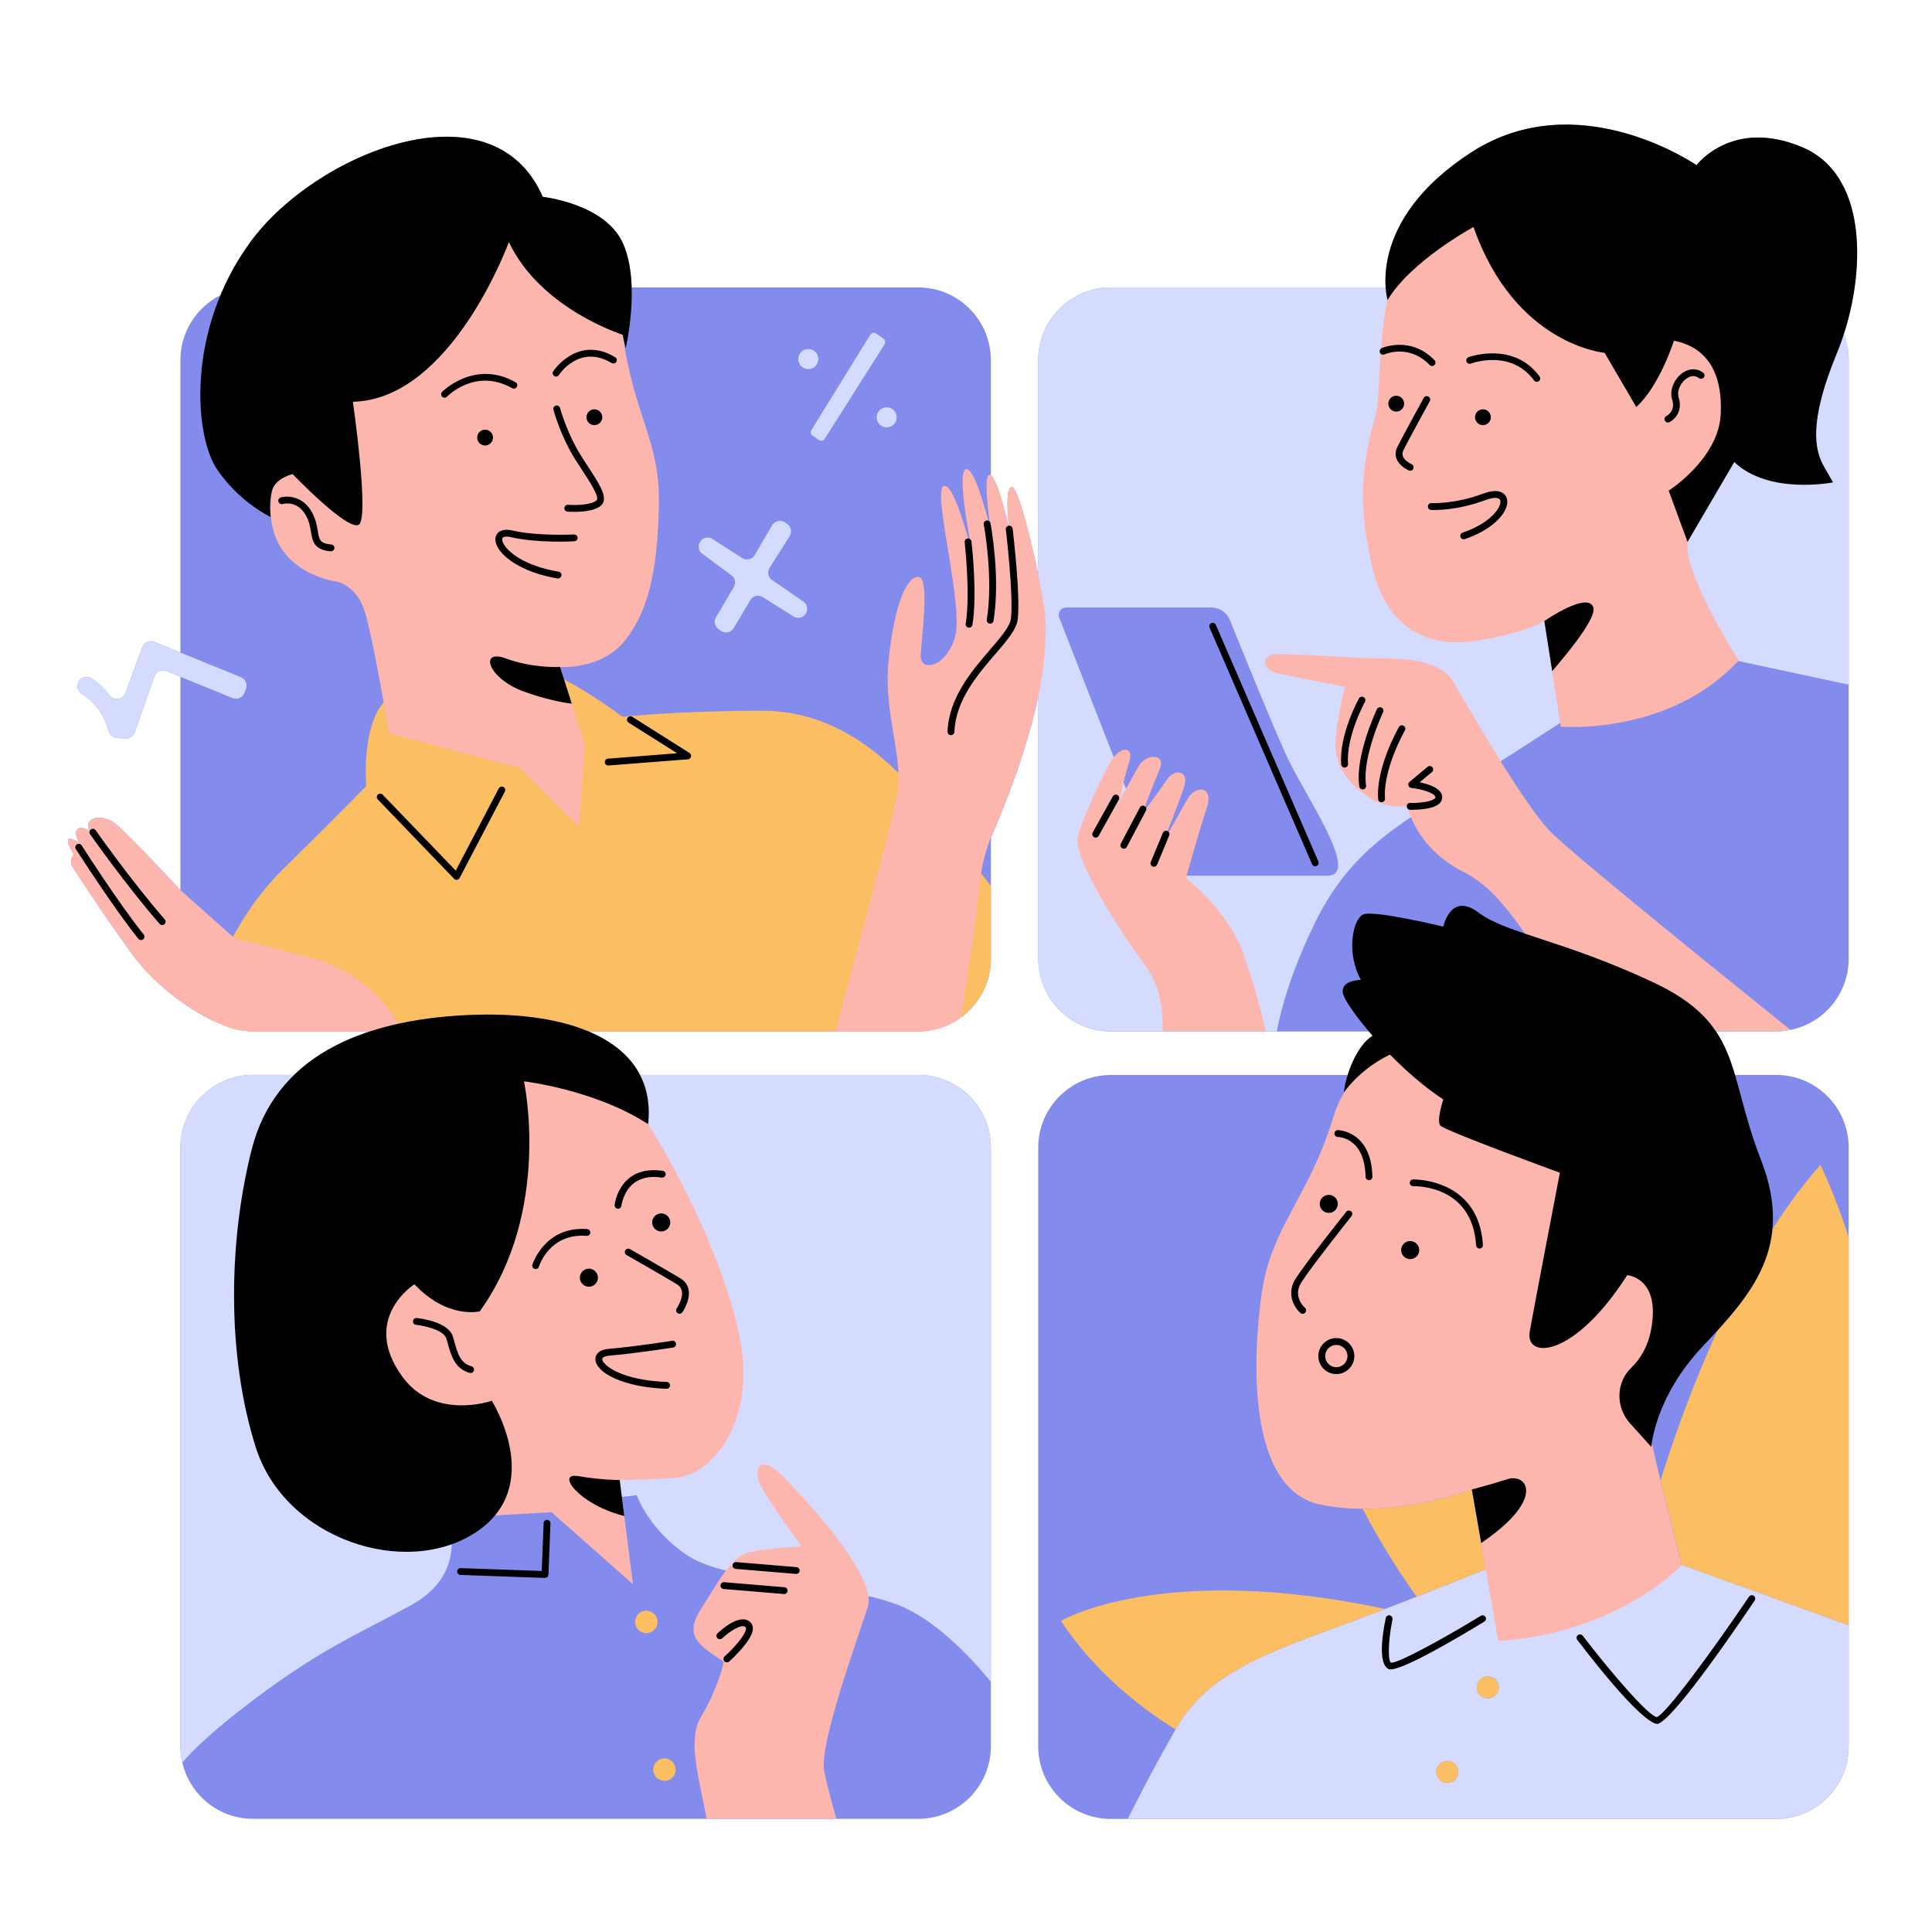 <svg xmlns="http://www.w3.org/2000/svg" xmlns:xlink="http://www.w3.org/1999/xlink" width="1080" viewBox="0 0 810 810" height="1080" preserveAspectRatio="xMidYMid meet"><defs><clipPath id="845c61cdfc"><path d="M 28.176 52 L 779 52 L 779 762.723 L 28.176 762.723 Z M 28.176 52 " clip-rule="nonzero"></path></clipPath><clipPath id="e7cdb3e45a"><path d="M 32 120 L 776 120 L 776 762.723 L 32 762.723 Z M 32 120 " clip-rule="nonzero"></path></clipPath><clipPath id="d208300a14"><path d="M 28.176 69 L 751 69 L 751 762.723 L 28.176 762.723 Z M 28.176 69 " clip-rule="nonzero"></path></clipPath></defs><g clip-path="url(#845c61cdfc)"><path fill="#838ced" d="M 755.523 61.68 C 726.133 49.359 711.281 69.254 711.281 69.254 C 711.281 69.254 661.676 34.832 616.812 63.891 C 582.848 85.891 580.211 110.043 580.938 120.496 L 465.734 120.496 C 448.91 120.496 435.27 134.133 435.27 150.949 L 435.27 240.891 C 431.832 224.254 426.539 203.648 424.086 204.148 C 421.477 204.664 422.523 216.301 422.965 220.406 C 422.902 220.406 422.871 220.434 422.812 220.449 C 421.734 215.828 418.082 201.043 415.414 199.27 L 415.414 150.949 C 415.414 134.133 401.773 120.496 384.953 120.496 L 264.809 120.496 C 264.613 114.285 263.672 107.875 261.352 102.438 C 254.094 85.375 227.539 82.543 227.539 82.543 C 206.383 33.891 132.133 64.211 104.973 101.48 C 99.68 108.738 95.59 116.254 92.453 123.754 C 82.496 128.754 75.629 139.043 75.629 150.949 L 75.629 273.57 L 64.672 269.102 C 62.684 268.297 60.426 269.285 59.684 271.297 L 52.562 290.57 C 51.5 293.418 47.727 293.934 45.922 291.465 C 44.133 289.012 41.633 286.375 38.27 284.391 C 36.512 283.344 34.238 283.812 33.102 285.512 C 31.918 287.285 32.418 289.691 34.223 290.812 C 37.77 293.012 43.09 297.66 45.648 306.66 C 46.105 308.238 47.484 309.359 49.121 309.434 L 52.742 309.602 C 54.41 309.676 55.941 308.648 56.5 307.07 L 64.777 283.586 C 65.504 281.539 67.793 280.512 69.793 281.328 L 75.629 283.723 L 75.629 373.145 C 75.629 373.145 54.727 350.676 48.727 345.617 C 42.754 340.586 34.617 342.754 37.617 348.359 C 37.602 348.375 37.602 348.391 37.602 348.418 C 37.102 348.102 33.754 346.07 32.297 347.828 C 30.723 349.723 33.555 353.512 33.555 353.512 C 33.555 353.512 28.812 350.359 28.492 352.254 C 28.176 354.148 31.023 358.254 31.023 358.254 C 31.023 358.254 28.492 360.465 30.707 363.934 C 32.918 367.402 45.559 386.676 56.305 401.207 C 64.535 412.328 80.008 424.676 93.953 429.859 C 94.18 429.965 94.406 430.055 94.648 430.145 C 95.316 430.418 96 430.676 96.695 430.887 C 96.938 430.965 97.164 431.039 97.406 431.117 C 98.164 431.344 98.953 431.539 99.742 431.723 C 99.758 431.723 99.789 431.738 99.805 431.738 C 99.953 431.766 100.105 431.797 100.258 431.828 C 101.105 431.996 101.969 432.133 102.848 432.223 C 102.863 432.223 102.879 432.223 102.91 432.223 C 103 432.238 103.078 432.238 103.168 432.238 C 104.121 432.328 105.094 432.387 106.078 432.387 L 155.152 432.387 C 142.605 436.48 131.797 442.449 123.309 450.645 L 106.094 450.645 C 89.27 450.645 75.629 464.281 75.629 481.102 L 75.629 732.098 C 75.629 734.461 75.918 736.734 76.434 738.945 C 76.629 739.766 76.84 740.582 77.098 741.387 C 76.84 740.582 76.613 739.781 76.434 738.945 C 76.629 739.781 76.84 740.582 77.098 741.387 C 77.266 741.934 77.477 742.461 77.691 742.992 C 77.781 743.234 77.855 743.477 77.961 743.719 C 78.25 744.434 78.586 745.113 78.918 745.797 C 78.949 745.84 78.965 745.902 78.992 745.945 C 84.023 755.812 94.27 762.566 106.094 762.566 L 384.969 762.566 C 401.789 762.566 415.43 748.934 415.43 732.113 L 415.43 481.117 C 415.43 464.297 401.789 450.66 384.969 450.66 L 268.293 450.66 C 264.141 442.629 256.656 436.57 246.695 432.402 L 384.953 432.402 C 385.906 432.402 386.848 432.344 387.785 432.266 C 388.121 432.238 388.453 432.191 388.785 432.145 C 389.363 432.07 389.938 431.996 390.5 431.887 C 390.91 431.812 391.332 431.723 391.742 431.629 C 392.18 431.523 392.621 431.418 393.062 431.297 C 393.531 431.16 394.016 431.039 394.484 430.887 C 394.711 430.812 394.941 430.723 395.168 430.645 C 397.215 429.918 399.137 428.996 400.957 427.875 C 400.988 427.859 401.016 427.844 401.047 427.828 C 409.688 422.449 415.445 412.902 415.445 401.996 L 415.445 351.254 C 425.934 326.996 432.027 307.48 435.301 291.98 L 435.301 401.996 C 435.301 418.812 448.941 432.449 465.766 432.449 L 573.906 432.449 C 574.418 433.055 574.934 433.66 575.48 434.281 C 570.723 437.266 567.07 444.281 565.055 450.691 L 465.734 450.691 C 448.91 450.691 435.27 464.328 435.27 481.145 L 435.27 732.145 C 435.27 748.961 448.91 762.598 465.734 762.598 L 744.609 762.598 C 761.434 762.598 775.074 748.961 775.074 732.145 L 775.074 481.117 C 775.074 464.297 761.434 450.66 744.609 450.66 L 727.406 450.66 C 725.391 443.918 723.086 437.902 719.406 432.402 L 744.609 432.402 C 761.434 432.402 775.074 418.766 775.074 401.949 L 775.074 150.949 C 775.074 147.117 774.332 143.465 773.043 140.102 C 782.316 111.359 782.289 72.906 755.523 61.68 Z M 77.855 743.461 C 77.887 743.539 77.918 743.629 77.949 743.703 C 77.918 743.629 77.902 743.555 77.855 743.461 Z M 77.855 743.461 " fill-opacity="1" fill-rule="nonzero"></path></g><g clip-path="url(#e7cdb3e45a)"><path fill="#d4dbfe" d="M 76.434 738.961 C 77.191 742.234 78.477 745.312 80.191 748.082 C 78.477 745.297 77.191 742.234 76.434 738.961 Z M 384.969 450.66 L 106.094 450.66 C 89.27 450.66 75.629 464.297 75.629 481.117 L 75.629 732.113 C 75.629 734.477 75.918 736.75 76.434 738.961 C 80.949 733.734 88.285 726.66 100.242 717.34 C 132.797 691.949 147.879 686.387 172.492 672.902 C 197.105 659.418 187.574 636.387 187.574 636.387 L 266.961 626.855 C 266.961 626.855 271.719 641.145 288.391 652.25 C 305.062 663.355 351.91 663.355 376.512 672.887 C 391.801 678.812 406.488 694.234 415.414 705.055 L 415.414 481.117 C 415.414 464.297 401.789 450.66 384.969 450.66 Z M 775.059 150.949 L 775.059 287.027 L 716.312 274.465 L 683.758 283.191 C 683.758 283.191 676.617 288.754 634.531 315.738 C 592.457 342.723 568.629 351.449 551.172 387.16 C 541.562 406.812 537.242 422.375 535.301 432.402 L 465.734 432.402 C 448.91 432.402 435.27 418.766 435.27 401.949 L 435.27 150.949 C 435.27 134.133 448.91 120.496 465.734 120.496 L 744.594 120.496 C 761.418 120.496 775.059 134.133 775.059 150.949 Z M 539.09 316.27 C 533.105 303.055 520.617 272.297 515.629 259.949 C 514.34 256.754 511.234 254.676 507.793 254.676 L 446.988 254.676 C 444.789 254.676 443.273 256.891 444.078 258.934 L 486.332 367.133 C 486.332 367.133 541.941 367.133 556.477 367.133 C 571.008 367.117 546.684 333.012 539.09 316.27 Z M 340.621 182.617 L 343.332 184.496 C 344.121 185.043 345.211 184.828 345.727 184.012 L 370.887 144.316 C 371.371 143.559 371.176 142.559 370.449 142.043 L 367.324 139.816 C 366.523 139.238 365.414 139.465 364.898 140.301 L 340.148 180.359 C 339.664 181.117 339.879 182.117 340.621 182.617 Z M 338.879 154.754 C 341.211 154.754 343.09 152.875 343.09 150.543 C 343.09 148.207 341.211 146.328 338.879 146.328 C 336.543 146.328 334.664 148.207 334.664 150.543 C 334.664 152.875 336.559 154.754 338.879 154.754 Z M 367.523 174.965 C 367.523 177.301 369.402 179.18 371.734 179.18 C 374.07 179.18 375.949 177.301 375.949 174.965 C 375.949 172.633 374.07 170.754 371.734 170.754 C 369.418 170.77 367.523 172.648 367.523 174.965 Z M 294.438 232.176 L 306.656 241.191 C 308.199 242.328 308.641 244.465 307.656 246.133 L 300.184 258.77 C 299.184 260.449 299.652 262.617 301.246 263.754 L 302.246 264.465 C 304.031 265.738 306.535 265.191 307.641 263.312 L 314.551 251.617 C 315.629 249.797 317.992 249.223 319.797 250.344 L 332.648 258.449 C 334.438 259.57 336.785 259.012 337.875 257.207 C 338.891 255.512 338.422 253.312 336.785 252.176 L 323.707 243.164 C 322.039 242.027 321.582 239.77 322.66 238.07 L 331.055 224.77 C 332.117 223.07 331.68 220.844 330.039 219.691 L 329.133 219.055 C 327.328 217.785 324.844 218.328 323.723 220.223 L 316.398 232.691 C 315.324 234.543 312.914 235.102 311.125 233.949 L 298.727 225.965 C 296.941 224.812 294.559 225.375 293.469 227.191 L 293.422 227.254 C 292.453 228.875 292.895 231.027 294.438 232.176 Z M 102.457 290.527 L 103.121 288.785 C 103.848 286.859 102.926 284.691 101.016 283.918 L 64.688 269.117 C 62.699 268.312 60.441 269.297 59.699 271.312 L 52.574 290.586 C 51.516 293.434 47.742 293.949 45.938 291.48 C 44.148 289.027 41.648 286.391 38.285 284.406 C 36.527 283.359 34.254 283.828 33.117 285.527 C 31.934 287.297 32.434 289.707 34.238 290.828 C 37.785 293.027 43.102 297.676 45.664 306.676 C 46.121 308.254 47.5 309.375 49.137 309.449 L 52.758 309.617 C 54.426 309.691 55.957 308.66 56.516 307.086 L 64.793 283.602 C 65.52 281.555 67.809 280.527 69.809 281.344 L 97.484 292.676 C 99.438 293.496 101.699 292.512 102.457 290.527 Z M 663.918 641.129 L 775.059 681.402 L 775.059 732.098 C 775.059 748.918 761.418 762.555 744.594 762.555 L 472.828 762.555 C 477.527 753.145 484.754 739.176 493.227 724.461 C 508.309 698.266 537.68 691.129 578.965 675.25 C 620.254 659.387 663.918 641.129 663.918 641.129 Z M 611.43 742.902 C 611.43 740.34 609.355 738.281 606.809 738.281 C 604.246 738.281 602.188 740.355 602.188 742.902 C 602.188 745.461 604.262 747.523 606.809 747.523 C 609.355 747.539 611.43 745.461 611.43 742.902 Z M 628.406 707.434 C 628.406 704.871 626.328 702.812 623.785 702.812 C 621.223 702.812 619.16 704.887 619.16 707.434 C 619.16 709.992 621.238 712.055 623.785 712.055 C 626.328 712.055 628.406 709.977 628.406 707.434 Z M 628.406 707.434 " fill-opacity="1" fill-rule="nonzero"></path></g><path fill="#fbbe63" d="M 391.953 341.328 C 400.215 351.77 408.914 362.965 415.414 371.391 L 415.414 401.965 C 415.414 418.781 401.777 432.418 384.953 432.418 L 106.094 432.418 C 97.059 432.418 88.965 428.465 83.391 422.223 L 86.965 417.57 C 86.965 417.57 95.816 386.828 118.566 364.512 C 141.316 342.191 153.531 329.555 153.531 329.555 C 153.531 329.555 151 300.07 164.066 291.648 C 177.129 283.223 217.992 278.586 229.359 281.965 C 240.727 285.328 260.957 300.496 260.957 300.496 C 260.957 300.496 285.816 297.965 319.523 297.965 C 353.23 297.965 375.949 321.117 391.953 341.328 Z M 275.691 679.992 C 275.691 677.387 273.586 675.281 270.977 675.281 C 268.371 675.281 266.262 677.387 266.262 679.992 C 266.262 682.582 268.371 684.703 270.977 684.703 C 273.586 684.703 275.691 682.598 275.691 679.992 Z M 278.57 737.203 C 275.965 737.203 273.855 739.312 273.855 741.918 C 273.855 744.523 275.965 746.629 278.57 746.629 C 281.164 746.629 283.285 744.523 283.285 741.918 C 283.27 739.312 281.164 737.203 278.57 737.203 Z M 617.07 624.465 C 617.07 624.465 595.457 632.691 571.281 632.586 C 579.801 648.781 588.152 661.371 593.941 669.434 C 604.02 665.477 613.902 661.539 622.918 657.902 Z M 606.793 738.281 C 604.23 738.281 602.172 740.355 602.172 742.902 C 602.172 745.461 604.246 747.523 606.793 747.523 C 609.355 747.523 611.418 745.445 611.418 742.902 C 611.43 740.355 609.355 738.281 606.793 738.281 Z M 623.77 702.797 C 621.207 702.797 619.145 704.871 619.145 707.418 C 619.145 709.977 621.223 712.039 623.77 712.039 C 626.328 712.039 628.391 709.961 628.391 707.418 C 628.406 704.871 626.328 702.797 623.77 702.797 Z M 444.789 679.57 C 458.609 700.297 476.57 714.992 492.879 725.098 C 493 724.887 493.121 724.676 493.242 724.461 C 508.324 698.266 537.695 691.129 578.98 675.25 C 579.574 675.023 580.164 674.797 580.77 674.57 C 486.848 654.539 444.789 679.57 444.789 679.57 Z M 763.223 488.387 C 728.875 527.16 706.734 586.844 696.199 620.598 C 700.383 637.887 704.824 654.734 705.172 656.082 L 775.074 681.418 L 775.074 518.707 C 768.918 499.797 763.223 488.387 763.223 488.387 Z M 763.223 488.387 " fill-opacity="1" fill-rule="nonzero"></path><g clip-path="url(#d208300a14)"><path fill="#fdb6ad" d="M 574.996 236.375 C 568.645 207.801 571.812 191.934 576.586 174.465 C 581.348 157.012 571.023 93.512 620.254 76.059 C 669.48 58.602 705.992 76.844 727.438 122.086 C 748.867 167.328 704.414 214.148 707.582 231.617 C 710.766 249.07 729.012 276.859 729.012 276.859 C 699.641 308.602 654.383 304.633 654.383 304.633 L 647.457 260.359 C 647.457 260.359 639.5 265.391 619.645 268.57 C 599.82 271.754 581.348 264.949 574.996 236.375 Z M 530.816 432.402 C 528.98 424.887 525.375 411.039 521.008 399.07 C 514.66 381.617 497.199 368.117 497.199 368.117 C 497.199 368.117 502.762 348.27 505.93 338.754 C 509.113 329.223 501.168 329.223 497.988 334.781 C 494.805 340.344 487.664 353.039 487.664 353.039 C 487.664 353.039 494.016 337.16 496.395 330.027 C 498.773 322.891 492.426 322.086 489.258 326.844 C 486.074 331.602 478.938 341.133 478.938 341.133 C 478.938 341.133 482.906 330.027 486.074 322.875 C 489.258 315.738 480.512 315.738 477.344 321.281 C 474.16 326.844 469.402 335.57 469.402 335.57 C 469.402 335.57 470.992 326.844 473.375 319.691 C 475.754 312.555 469.402 312.555 465.43 319.691 C 461.461 326.828 454.32 341.918 451.941 350.648 C 449.562 359.375 469.402 390.328 480.527 405.402 C 486.648 413.723 487.711 424.434 487.422 432.387 L 530.816 432.387 Z M 750.688 431.797 C 733.348 417.875 660.887 359.539 650.414 349.07 C 638.5 337.16 613.887 293.512 609.129 285.57 C 604.367 277.633 591.668 276.039 579.754 276.039 C 567.844 276.039 538.469 273.664 533.711 274.449 C 528.953 275.238 528.953 280.797 536.09 282.391 C 543.227 283.98 563.871 287.949 563.871 287.949 C 563.871 287.949 559.898 303.828 559.898 312.555 C 559.898 321.281 565.461 328.434 573.391 333.98 C 581.332 339.539 590.062 337.949 590.062 337.949 C 590.062 337.949 593.242 355.402 613.871 365.723 C 630.863 374.223 641.973 396.176 660.418 423.16 C 659.977 423.07 659.551 422.949 659.113 422.859 C 621.402 415.039 569.402 433.965 559.082 468.102 C 548.762 502.223 532.875 514.129 528.906 542.707 C 524.934 571.281 523.344 624.449 553.52 630.797 C 583.695 637.145 617.039 624.449 617.039 624.449 L 628.148 687.949 C 628.148 687.949 672.602 687.16 705.156 656.207 C 705.156 656.207 694.047 614.145 690.078 593.508 C 686.105 572.871 728.984 542.723 725.012 503.023 C 721.949 472.48 709.477 446.645 684.711 432.387 L 744.562 432.387 C 746.684 432.402 748.715 432.191 750.688 431.797 Z M 310.625 563.355 C 305.062 531.613 284.422 491.129 271.719 471.297 C 259.02 451.449 214.566 420.508 162.156 445.902 C 109.762 471.297 108.957 535.586 124.84 560.191 C 140.727 584.797 201.062 613.371 201.062 613.371 L 202.652 635.598 L 231.238 634.008 L 265.371 664.176 L 259.809 620.523 C 259.809 620.523 264.566 620.523 282.043 619.734 C 299.516 618.918 316.188 595.098 310.625 563.355 Z M 319.355 623.676 C 323.328 630.812 336.027 648.281 336.027 648.281 C 336.027 648.281 322.539 649.07 314.598 650.66 C 306.656 652.25 301.109 663.355 293.953 674.461 C 286.816 685.57 292.363 689.539 303.488 696.691 C 303.488 696.691 301.109 707.797 293.953 719.703 C 288.027 729.582 293.016 744.934 296.258 762.566 L 350.637 762.566 C 349.062 756.961 346.926 749.066 345.562 742.719 C 343.18 731.613 359.852 686.371 363.824 673.676 C 367.797 660.977 338.422 629.234 328.102 618.918 C 317.781 608.598 315.387 616.539 319.355 623.676 Z M 424.086 204.133 C 420.934 204.77 423.129 221.812 423.129 221.812 C 423.129 221.812 418.066 199.07 414.914 199.07 C 411.762 199.07 415.414 222.375 415.414 222.375 C 412.688 211.633 408.215 196.164 405.094 196.68 C 400.336 197.465 408.277 234.77 408.277 234.77 C 408.277 234.77 400.336 201.434 395.578 203.812 C 390.816 206.191 404.305 254.602 400.336 267.312 C 396.363 280.012 386.043 281.602 386.043 275.254 C 386.043 268.906 390.016 242.707 385.254 241.922 C 380.496 241.133 374.934 253.027 372.555 276.844 C 370.176 300.648 379.691 318.117 375.738 335.57 C 372.387 350.328 355.426 413.254 350.246 432.402 L 384.969 432.402 C 391.695 432.402 397.91 430.191 402.941 426.496 C 405.656 409.297 409.641 383.055 410.656 371.297 C 411.383 362.996 413.414 356.191 415.414 351.223 C 437.727 299.617 440.195 269.527 437.664 253.738 C 435.148 237.934 427.238 203.512 424.086 204.133 Z M 168.688 432.402 C 166.004 426.676 155.395 407.887 129.281 401.238 C 98.316 393.344 98.316 393.344 98.316 393.344 L 75.613 373.176 C 75.613 373.176 54.715 350.707 48.711 345.648 C 42.711 340.586 34.496 342.797 37.648 348.496 C 37.648 348.496 33.859 345.965 32.281 347.859 C 30.707 349.754 33.539 353.539 33.539 353.539 C 33.539 353.539 28.797 350.391 28.477 352.281 C 28.16 354.176 31.008 358.281 31.008 358.281 C 31.008 358.281 28.477 360.496 30.691 363.965 C 32.902 367.434 45.543 386.707 56.289 401.238 C 64.52 412.359 79.992 424.707 93.938 429.887 C 97.652 431.508 101.758 432.418 106.062 432.418 L 168.688 432.418 Z M 141.617 243.934 C 141.617 243.934 149.195 245.512 152.684 255.617 C 156.152 265.723 163.109 307.418 163.109 307.418 L 217.777 321.949 L 242.742 346.586 L 245.273 312.48 L 234.844 279.633 C 234.844 279.633 251.91 280.891 261.703 268.891 C 271.492 256.891 275.602 240.465 276.238 212.344 C 276.871 184.238 266.129 176.027 261.066 140.328 C 256.004 104.633 223.918 83.102 170.066 88.527 C 129.312 92.633 107.504 115.059 101.184 146.965 C 94.863 178.875 114.141 205.406 114.141 205.406 C 108.125 240.148 141.617 243.934 141.617 243.934 Z M 141.617 243.934 " fill-opacity="1" fill-rule="nonzero"></path></g><path fill="#000000" d="M 91.059 196.875 C 81.586 182.98 77.781 138.754 104.957 101.48 C 132.133 64.211 206.383 33.891 227.555 82.527 C 227.555 82.527 254.094 85.375 261.367 102.422 C 268.645 119.465 262.324 146.012 262.324 146.012 L 261.066 140.328 C 261.066 140.328 226.629 129.586 213.352 101.48 C 213.352 101.48 189.348 167.496 147.953 168.449 C 147.953 168.449 154.91 216.785 150.484 219.934 C 146.059 223.086 122.672 198.77 122.672 198.77 C 122.672 198.77 115.719 200.344 114.141 205.406 C 112.562 210.465 113.504 216.77 113.504 216.77 C 113.504 216.77 100.547 210.77 91.059 196.875 Z M 200.062 183.449 C 200.062 185.285 201.547 186.77 203.379 186.77 C 205.215 186.77 206.699 185.285 206.699 183.449 C 206.699 181.617 205.215 180.133 203.379 180.133 C 201.547 180.133 200.062 181.617 200.062 183.449 Z M 249.199 178.238 C 251.031 178.238 252.516 176.754 252.516 174.922 C 252.516 173.086 251.031 171.602 249.199 171.602 C 247.363 171.602 245.879 173.086 245.879 174.922 C 245.879 176.754 247.363 178.238 249.199 178.238 Z M 588.695 169.238 C 588.695 167.406 587.211 165.922 585.379 165.922 C 583.543 165.922 582.059 167.406 582.059 169.238 C 582.059 171.07 583.543 172.559 585.379 172.559 C 587.211 172.559 588.695 171.07 588.695 169.238 Z M 618.402 174.922 C 618.402 176.754 619.887 178.238 621.723 178.238 C 623.555 178.238 625.043 176.754 625.043 174.922 C 625.043 173.086 623.555 171.602 621.723 171.602 C 619.887 171.602 618.402 173.086 618.402 174.922 Z M 755.523 61.68 C 726.133 49.359 711.281 69.254 711.281 69.254 C 711.281 69.254 661.676 34.832 616.812 63.891 C 571.949 92.953 581.742 125.801 581.742 125.801 C 591.531 109.375 617.766 95.164 617.766 95.164 C 635.152 144.754 672.738 147.906 672.738 147.906 L 686.016 170.648 C 695.805 161.801 701.809 142.844 701.809 142.844 C 714.766 145.375 722.344 155.164 721.406 173.801 C 720.449 192.434 699.609 205.707 699.609 205.707 L 707.508 227.191 L 727.105 193.707 C 741.637 207.602 768.496 202.238 768.496 202.238 C 768.496 202.238 768.496 202.238 764.707 195.602 C 760.918 188.965 758.066 177.285 770.07 148.223 C 782.059 119.18 784.91 73.996 755.523 61.68 Z M 643.152 159.496 C 643.426 159.875 643.867 160.086 644.305 160.086 C 644.594 160.086 644.895 159.996 645.152 159.812 C 645.789 159.344 645.926 158.449 645.457 157.816 C 634.516 142.891 615.855 149.664 615.676 149.738 C 614.934 150.012 614.555 150.844 614.84 151.586 C 615.113 152.328 615.949 152.707 616.691 152.438 C 617.371 152.164 633.5 146.359 643.152 159.496 Z M 580.453 148.586 C 580.875 148.406 590.742 144.102 599.367 153.012 C 599.656 153.301 600.02 153.449 600.398 153.449 C 600.762 153.449 601.109 153.316 601.398 153.043 C 601.973 152.496 601.988 151.586 601.43 151.012 C 591.363 140.617 579.375 145.906 579.27 145.965 C 578.559 146.301 578.238 147.148 578.559 147.859 C 578.875 148.602 579.723 148.906 580.453 148.586 Z M 591.227 197.359 C 591.789 197.359 592.32 197.043 592.547 196.496 C 592.863 195.77 592.531 194.922 591.805 194.617 C 591 194.27 588.789 192.98 588.168 191.27 C 587.879 190.449 587.953 189.617 588.41 188.691 C 590.895 183.723 599.352 168.375 599.441 168.207 C 599.82 167.512 599.578 166.648 598.883 166.254 C 598.184 165.859 597.305 166.117 596.926 166.812 C 596.578 167.449 588.348 182.375 585.848 187.391 C 585.027 189.043 584.895 190.68 585.469 192.254 C 586.668 195.496 590.5 197.18 590.668 197.254 C 590.848 197.328 591.031 197.359 591.227 197.359 Z M 600.172 210.922 C 599.336 210.875 598.699 211.465 598.656 212.27 C 598.609 213.055 599.199 213.738 599.988 213.785 C 600.398 213.812 610.234 214.375 623.012 209.586 C 626.102 208.434 627.922 208.633 628.617 209.223 C 629.133 209.664 629.117 210.434 629.012 211.012 C 628.453 213.996 623.77 219.738 613.203 223.312 C 612.445 223.57 612.055 224.391 612.309 225.133 C 612.508 225.723 613.066 226.102 613.676 226.102 C 613.824 226.102 613.977 226.07 614.129 226.027 C 625.18 222.285 630.984 216.055 631.832 211.527 C 632.18 209.648 631.695 208.055 630.469 207.012 C 629.238 205.98 626.77 205.117 622.012 206.891 C 609.84 211.465 600.262 210.922 600.172 210.922 Z M 668.008 254.676 C 665.797 247.723 647.473 260.359 647.473 260.359 L 650.762 281.391 C 659.309 271.465 669.297 258.723 668.008 254.676 Z M 698.641 174.438 C 697.941 174.785 697.656 175.648 698.004 176.359 C 698.262 176.859 698.762 177.148 699.293 177.148 C 699.504 177.148 699.73 177.102 699.93 176.996 C 702.051 175.938 705.598 172.422 703.809 166.754 C 702.867 163.801 704.734 160.344 707.066 158.707 C 708.145 157.949 710.234 156.938 712.312 158.527 C 712.949 159.012 713.844 158.891 714.328 158.254 C 714.812 157.617 714.691 156.723 714.055 156.238 C 711.508 154.301 708.281 154.328 705.414 156.344 C 702.277 158.543 699.703 163.238 701.082 167.602 C 702.535 172.238 699.051 174.207 698.641 174.438 Z M 563.734 321.812 C 563.766 321.812 563.809 321.812 563.855 321.812 C 564.645 321.754 565.234 321.055 565.176 320.27 C 564.266 308.844 572.191 294.375 572.27 294.223 C 572.648 293.527 572.402 292.66 571.707 292.27 C 571.008 291.875 570.129 292.133 569.75 292.828 C 569.402 293.449 561.34 308.191 562.309 320.48 C 562.371 321.238 562.992 321.812 563.734 321.812 Z M 569.902 329.754 C 570.008 330.465 570.617 330.965 571.312 330.965 C 571.387 330.965 571.465 330.965 571.539 330.949 C 572.328 330.828 572.859 330.102 572.738 329.312 C 570.934 317.57 579.801 298.754 579.875 298.555 C 580.211 297.844 579.906 296.98 579.195 296.648 C 578.48 296.312 577.617 296.602 577.285 297.328 C 576.906 298.133 567.965 317.148 569.902 329.754 Z M 588.469 304.285 C 587.789 303.891 586.91 304.117 586.516 304.812 C 586.121 305.496 576.828 321.77 577.801 335.012 C 577.859 335.77 578.48 336.344 579.223 336.344 C 579.254 336.344 579.301 336.344 579.332 336.344 C 580.117 336.281 580.711 335.602 580.664 334.812 C 579.754 322.465 588.91 306.418 589 306.254 C 589.395 305.555 589.152 304.676 588.469 304.285 Z M 591.184 339.496 C 591.32 339.496 591.578 339.512 591.957 339.512 C 594.336 339.512 601.035 339.281 603.535 336.828 C 604.277 336.117 604.656 335.223 604.656 334.27 C 604.656 330.527 599.047 328.754 595.199 327.98 L 600.352 323.691 C 600.957 323.191 601.051 322.281 600.535 321.676 C 600.02 321.07 599.125 320.98 598.52 321.496 L 590.941 327.812 C 590.5 328.176 590.32 328.781 590.484 329.328 C 590.652 329.875 591.121 330.281 591.699 330.344 C 596.473 330.875 601.793 332.617 601.793 334.281 C 601.793 334.359 601.793 334.539 601.535 334.781 C 600.078 336.207 594.668 336.723 591.258 336.633 C 590.457 336.555 589.805 337.238 589.789 338.027 C 589.773 338.812 590.395 339.48 591.184 339.496 Z M 551.414 363.191 C 551.609 363.191 551.793 363.16 551.988 363.07 C 552.715 362.754 553.051 361.918 552.73 361.191 L 509.762 262.012 C 509.445 261.285 508.598 260.949 507.867 261.27 C 507.141 261.586 506.809 262.418 507.125 263.148 L 550.094 362.328 C 550.336 362.859 550.867 363.191 551.414 363.191 Z M 246.484 195.555 C 244.758 192.906 242.953 190.18 241.605 187.691 C 237.117 179.465 234.816 171.117 234.785 171.043 C 234.57 170.285 233.785 169.828 233.027 170.043 C 232.27 170.254 231.812 171.043 232.027 171.801 C 232.117 172.148 234.434 180.543 239.09 189.07 C 240.496 191.664 242.332 194.449 244.09 197.133 C 247.031 201.617 251.473 208.391 250.137 209.738 C 248.227 211.648 241.77 211.906 238.148 211.633 C 237.359 211.555 236.664 212.164 236.602 212.949 C 236.543 213.738 237.133 214.434 237.922 214.496 C 238.254 214.527 239.348 214.602 240.816 214.602 C 244.258 214.602 249.742 214.191 252.168 211.77 C 255.141 208.77 251.32 202.934 246.484 195.555 Z M 214.277 225.223 C 225.297 227.77 240.164 226.98 240.801 226.934 C 241.59 226.891 242.195 226.207 242.148 225.422 C 242.105 224.633 241.438 224.027 240.633 224.07 C 240.484 224.07 225.539 224.875 214.914 222.422 C 211.309 221.586 209.504 222.57 208.641 223.543 C 207.625 224.676 207.41 226.285 208.047 228.086 C 209.867 233.27 218.688 239.996 233.723 242.512 C 233.801 242.527 233.891 242.527 233.965 242.527 C 234.648 242.527 235.27 242.027 235.375 241.328 C 235.512 240.543 234.98 239.812 234.191 239.676 C 219.355 237.207 212.051 230.828 210.746 227.133 C 210.625 226.77 210.367 225.891 210.762 225.449 C 211.156 225.043 212.277 224.754 214.277 225.223 Z M 258.383 151.707 C 258.793 151.027 258.562 150.148 257.898 149.738 C 242.148 140.285 232.039 155.512 231.934 155.664 C 231.512 156.328 231.691 157.207 232.359 157.648 C 232.602 157.801 232.875 157.875 233.133 157.875 C 233.602 157.875 234.055 157.648 234.328 157.223 C 234.68 156.691 243.043 144.191 256.398 152.191 C 257.094 152.602 257.973 152.391 258.383 151.707 Z M 216.703 162.207 C 217.098 161.512 216.855 160.648 216.156 160.254 C 198.969 150.559 185.48 164.164 185.344 164.301 C 184.801 164.875 184.812 165.77 185.375 166.328 C 185.648 166.602 186.012 166.738 186.375 166.738 C 186.754 166.738 187.117 166.586 187.406 166.301 C 187.891 165.801 199.5 154.164 214.734 162.754 C 215.43 163.133 216.309 162.891 216.703 162.207 Z M 239.711 295.012 L 234.828 279.633 C 234.828 279.633 223.461 280.27 212.082 276.055 C 200.715 271.844 204.504 284.48 219.66 289.949 C 228.48 293.133 235.422 294.449 239.711 295.012 Z M 422.965 220.406 C 422.176 220.496 421.613 221.207 421.707 221.996 C 421.734 222.27 425.039 250.043 423.812 259.434 C 423.387 262.723 419.555 267.164 415.129 272.312 C 407.414 281.285 397.805 292.465 397.258 306.738 C 397.23 307.527 397.852 308.191 398.637 308.223 C 398.652 308.223 398.668 308.223 398.699 308.223 C 399.473 308.223 400.109 307.617 400.137 306.844 C 400.641 293.57 409.883 282.828 417.312 274.191 C 422.234 268.465 426.133 263.949 426.66 259.812 C 427.934 250.055 424.691 222.812 424.555 221.664 C 424.465 220.859 423.738 220.301 422.965 220.406 Z M 413.719 259.812 C 413.598 260.602 414.129 261.328 414.902 261.465 C 414.977 261.48 415.051 261.48 415.129 261.48 C 415.824 261.48 416.43 260.98 416.539 260.285 C 419.492 242.133 415.445 220.285 415.266 219.359 C 415.113 218.586 414.371 218.07 413.582 218.223 C 412.809 218.375 412.293 219.117 412.445 219.906 C 412.508 220.102 416.582 242.176 413.719 259.812 Z M 404.867 261.496 C 404.73 262.285 405.262 263.012 406.051 263.148 C 406.125 263.164 406.215 263.164 406.293 263.164 C 406.973 263.164 407.594 262.664 407.703 261.965 C 409.824 249.27 407.398 227.934 407.293 227.027 C 407.203 226.238 406.488 225.664 405.699 225.77 C 404.914 225.859 404.352 226.57 404.441 227.359 C 404.457 227.57 406.914 249.207 404.867 261.496 Z M 40.102 348.086 C 39.648 347.434 38.754 347.281 38.102 347.738 C 37.449 348.191 37.297 349.086 37.754 349.738 C 37.906 349.949 52.711 371.039 66.914 387.344 C 67.203 387.676 67.598 387.828 67.988 387.828 C 68.324 387.828 68.656 387.707 68.93 387.48 C 69.52 386.965 69.598 386.055 69.066 385.449 C 54.973 369.27 40.254 348.297 40.102 348.086 Z M 34.238 354.449 C 33.812 353.781 32.918 353.586 32.25 354.012 C 31.586 354.434 31.387 355.328 31.812 355.996 C 31.965 356.238 47.559 380.645 58.016 393.602 C 58.305 393.949 58.715 394.133 59.141 394.133 C 59.457 394.133 59.773 394.023 60.031 393.812 C 60.656 393.312 60.746 392.418 60.246 391.797 C 49.91 378.965 34.387 354.691 34.238 354.449 Z M 489.41 348.418 C 488.68 348.117 487.832 348.465 487.527 349.191 L 482.469 361.402 C 482.164 362.133 482.512 362.98 483.238 363.281 C 483.422 363.359 483.605 363.391 483.785 363.391 C 484.348 363.391 484.879 363.055 485.121 362.512 L 490.18 350.297 C 490.484 349.57 490.137 348.723 489.41 348.418 Z M 479.828 337.949 C 479.133 337.586 478.254 337.844 477.891 338.555 L 469.887 353.723 C 469.523 354.418 469.781 355.281 470.492 355.66 C 470.707 355.77 470.934 355.828 471.16 355.828 C 471.676 355.828 472.176 355.555 472.434 355.07 L 480.438 339.902 C 480.801 339.191 480.543 338.328 479.828 337.949 Z M 468.492 333.328 C 467.797 332.949 466.934 333.191 466.539 333.891 L 458.109 349.055 C 457.73 349.754 457.977 350.617 458.672 351.012 C 458.898 351.133 459.125 351.191 459.367 351.191 C 459.871 351.191 460.371 350.918 460.629 350.449 L 469.055 335.281 C 469.434 334.586 469.176 333.723 468.492 333.328 Z M 133.223 222.586 C 132.859 220.391 132.402 217.664 130.75 214.707 C 126.977 207.922 120.582 207.723 117.719 208.555 C 116.961 208.785 116.52 209.57 116.746 210.344 C 116.977 211.102 117.777 211.543 118.535 211.312 C 118.793 211.238 124.645 209.602 128.25 216.102 C 129.66 218.633 130.055 220.98 130.387 223.055 C 131.023 226.891 131.633 230.512 138.633 231.148 C 138.68 231.148 138.723 231.148 138.77 231.148 C 139.496 231.148 140.133 230.586 140.195 229.844 C 140.27 229.055 139.68 228.359 138.891 228.285 C 134.102 227.859 133.844 226.312 133.223 222.586 Z M 158.426 333.133 C 157.852 333.676 157.836 334.586 158.383 335.16 L 190.391 368.434 C 190.664 368.723 191.043 368.875 191.422 368.875 C 191.484 368.875 191.559 368.875 191.621 368.859 C 192.074 368.797 192.469 368.512 192.695 368.102 L 211.656 331.891 C 212.02 331.191 211.746 330.312 211.051 329.949 C 210.352 329.586 209.488 329.859 209.109 330.555 L 191.074 365.012 L 160.441 333.176 C 159.898 332.602 158.988 332.586 158.426 333.133 Z M 289.09 315.691 L 265.082 300.527 C 264.414 300.102 263.52 300.297 263.098 300.98 C 262.672 301.648 262.867 302.539 263.551 302.965 L 283.906 315.812 L 254.883 318.07 C 254.094 318.133 253.504 318.828 253.562 319.617 C 253.625 320.375 254.246 320.934 254.988 320.934 C 255.02 320.934 255.062 320.934 255.094 320.934 L 288.422 318.344 C 289.043 318.297 289.559 317.859 289.711 317.254 C 289.863 316.648 289.621 316.012 289.09 315.691 Z M 692.758 411.66 C 654.84 393.98 631.68 391.449 619.875 382.602 C 608.082 373.754 605.125 388.496 605.125 388.496 C 605.125 388.496 575.633 381.328 571.418 383.434 C 567.207 385.539 564.25 399.434 570.57 410.812 C 570.57 410.812 562.145 410.812 562.992 416.281 C 563.387 418.859 568.281 426.023 575.449 434.238 C 568.707 438.465 564.176 450.766 563.418 457.98 C 570.902 447.875 580.695 443.102 582.785 442.16 C 589.574 449.07 597.41 455.949 605.109 460.934 C 605.109 460.934 602.156 469.781 603.852 471.887 C 605.535 473.996 653.988 491.676 653.988 491.676 C 653.988 491.676 643.457 546.418 641.352 558.223 C 639.242 570.008 659.887 569.586 682.211 534.629 C 682.211 534.629 696.109 535.48 692.32 556.949 C 690.973 564.613 687.621 569.871 683.895 573.465 C 677.406 579.676 677.375 590.07 683.395 596.734 L 692.336 606.645 C 692.336 606.645 693.594 586.008 713.828 564.523 C 734.047 543.039 752.582 522.828 738.258 486.191 C 723.938 449.555 730.664 429.344 692.758 411.66 Z M 587.438 524.102 C 587.438 526.191 589.137 527.887 591.227 527.887 C 593.32 527.887 595.016 526.191 595.016 524.102 C 595.016 522.008 593.32 520.312 591.227 520.312 C 589.137 520.312 587.438 522.008 587.438 524.102 Z M 246.895 539.465 C 248.984 539.465 250.684 537.766 250.684 535.676 C 250.684 533.586 248.984 531.887 246.895 531.887 C 244.801 531.887 243.105 533.586 243.105 535.676 C 243.105 537.766 244.801 539.465 246.895 539.465 Z M 557.098 508.523 C 559.188 508.523 560.887 506.828 560.887 504.738 C 560.887 502.645 559.188 500.949 557.098 500.949 C 555.004 500.949 553.309 502.645 553.309 504.738 C 553.309 506.828 555.004 508.523 557.098 508.523 Z M 273.434 512.508 C 273.434 514.602 275.129 516.297 277.223 516.297 C 279.312 516.297 281.012 514.602 281.012 512.508 C 281.012 510.418 279.312 508.723 277.223 508.723 C 275.129 508.723 273.434 510.418 273.434 512.508 Z M 592.484 497.328 C 592.5 497.328 592.516 497.328 592.531 497.328 C 593.531 497.297 617.281 496.812 618.859 522.102 C 618.902 522.859 619.539 523.449 620.281 523.449 C 620.312 523.449 620.344 523.449 620.375 523.449 C 621.16 523.402 621.77 522.723 621.723 521.934 C 619.965 493.918 592.73 494.48 592.441 494.48 C 591.652 494.508 591.031 495.16 591.047 495.965 C 591.078 496.707 591.715 497.328 592.484 497.328 Z M 560.902 473.812 C 560.113 473.812 559.461 474.449 559.461 475.25 C 559.461 476.039 560.098 476.691 560.902 476.691 C 561.355 476.691 572.148 476.887 572.527 493.402 C 572.539 494.191 573.176 494.797 573.965 494.797 C 573.98 494.797 573.98 494.797 573.996 494.797 C 574.785 494.781 575.422 494.117 575.391 493.328 C 574.934 474.039 561.035 473.812 560.902 473.812 Z M 545.668 537.523 C 550.215 530.508 566.492 510.055 566.645 509.844 C 567.145 509.223 567.039 508.328 566.418 507.828 C 565.797 507.344 564.902 507.434 564.402 508.055 C 563.734 508.902 547.883 528.828 543.258 535.965 C 539.059 542.449 542.699 548.281 545.215 550.465 C 545.488 550.707 545.82 550.812 546.152 550.812 C 546.562 550.812 546.957 550.645 547.246 550.312 C 547.762 549.707 547.699 548.812 547.109 548.281 C 546.867 548.102 541.758 543.555 545.668 537.523 Z M 567.812 568.539 C 567.812 572.691 564.434 576.086 560.266 576.086 C 556.109 576.086 552.715 572.707 552.715 568.539 C 552.715 564.371 556.098 560.992 560.266 560.992 C 564.418 560.992 567.812 564.371 567.812 568.539 Z M 564.934 568.539 C 564.934 565.965 562.84 563.871 560.266 563.871 C 557.688 563.871 555.598 565.965 555.598 568.539 C 555.598 571.113 557.688 573.207 560.266 573.207 C 562.84 573.207 564.934 571.113 564.934 568.539 Z M 632.09 620.129 C 624.086 622.66 617.07 624.477 617.07 624.477 L 620.996 646.902 C 621.328 646.676 621.633 646.477 621.98 646.25 C 648.094 628.129 640.094 617.598 632.09 620.129 Z M 733.273 669.434 C 716.949 693.57 698.02 719.039 694.652 719.871 C 691.547 719.84 676.102 702.145 663.57 685.781 C 663.082 685.16 662.191 685.039 661.555 685.508 C 660.918 685.992 660.809 686.887 661.281 687.523 C 686.09 719.918 693.094 722.734 694.762 722.734 C 694.789 722.734 694.836 722.734 694.867 722.734 C 696.715 722.598 704.398 717.266 735.652 671.039 C 736.09 670.387 735.926 669.492 735.273 669.055 C 734.605 668.613 733.711 668.781 733.273 669.434 Z M 620.812 677.449 C 604.762 687.234 586.621 697.098 583.391 697.098 C 583.332 697.098 583.27 697.098 583.227 697.082 C 581.891 696.676 581.848 688.508 583.801 678.949 C 583.953 678.176 583.453 677.418 582.68 677.25 C 581.906 677.082 581.148 677.582 580.984 678.371 C 577.316 696.25 580.754 699.324 582.391 699.824 C 582.574 699.887 582.801 699.902 583.043 699.902 C 588.816 699.902 612.203 686.039 622.312 679.871 C 622.996 679.461 623.207 678.57 622.797 677.902 C 622.375 677.25 621.496 677.023 620.812 677.449 Z M 206.184 587.281 C 206.184 587.281 182.176 595.707 168.688 577.176 C 150.969 552.828 173.75 538.434 173.75 538.434 C 187.648 553.176 201.137 549.797 201.137 549.797 C 231.465 507.676 219.672 453.359 219.672 453.359 C 219.672 453.359 249.168 456.723 271.734 471.297 C 275.355 437.859 241.574 423.449 196.074 425.555 C 150.578 427.66 115.188 443.66 105.5 481.996 C 95.816 520.312 94.969 567.902 107.184 606.66 C 119.398 645.402 169.961 661.828 199.441 642.461 C 228.918 623.07 206.184 587.281 206.184 587.281 Z M 285.207 535.918 C 278.949 532.16 264.262 523.766 264.113 523.691 C 263.43 523.297 262.551 523.539 262.156 524.223 C 261.762 524.902 262.004 525.781 262.688 526.176 C 262.84 526.266 277.496 534.629 283.723 538.371 C 284.891 539.07 285.586 539.992 285.844 541.16 C 286.543 544.418 283.738 548.492 283.707 548.539 C 283.254 549.191 283.422 550.086 284.07 550.539 C 284.328 550.723 284.602 550.797 284.891 550.797 C 285.344 550.797 285.785 550.586 286.074 550.191 C 286.223 549.98 289.621 545.055 288.664 540.586 C 288.227 538.602 287.074 537.039 285.207 535.918 Z M 281.785 562.129 C 281.633 562.16 265.703 564.66 255.352 565.492 C 249.941 565.934 249.59 568.977 249.621 569.902 C 249.758 575.387 261.188 581.66 279.434 582.25 C 279.449 582.25 279.465 582.25 279.48 582.25 C 280.254 582.25 280.891 581.645 280.918 580.855 C 280.949 580.07 280.328 579.402 279.523 579.371 C 260.672 578.766 252.547 572.297 252.488 569.828 C 252.473 568.918 254.137 568.465 255.578 568.344 C 266.035 567.508 282.07 564.977 282.223 564.965 C 283.012 564.844 283.543 564.102 283.422 563.328 C 283.301 562.539 282.57 562.008 281.785 562.129 Z M 247.484 516.828 C 247.547 516.039 246.953 515.344 246.168 515.297 C 228.344 513.965 223.25 530.039 223.203 530.207 C 222.977 530.965 223.402 531.766 224.16 531.992 C 224.297 532.039 224.449 532.055 224.586 532.055 C 225.191 532.055 225.766 531.66 225.949 531.039 C 226.129 530.465 230.496 516.965 245.953 518.145 C 246.711 518.191 247.426 517.613 247.484 516.828 Z M 277.859 490.871 C 272.25 490.039 267.582 491.008 264.02 493.75 C 258.52 497.992 257.715 504.902 257.684 505.191 C 257.594 505.98 258.172 506.691 258.957 506.766 C 259.02 506.766 259.062 506.781 259.109 506.781 C 259.836 506.781 260.457 506.238 260.535 505.508 C 260.535 505.449 261.262 499.492 265.793 496.008 C 268.719 493.766 272.629 492.992 277.434 493.707 C 278.223 493.797 278.949 493.281 279.07 492.496 C 279.191 491.723 278.645 490.992 277.859 490.871 Z M 190.527 562.645 C 190.316 561.855 190.09 561.086 189.859 560.328 C 187.953 554.129 176.086 552.723 174.734 552.586 C 173.945 552.492 173.25 553.07 173.16 553.855 C 173.082 554.645 173.645 555.355 174.434 555.434 C 177.355 555.734 185.965 557.449 187.117 561.16 C 187.344 561.902 187.559 562.66 187.77 563.418 C 189.148 568.355 190.727 573.934 196.969 575.602 C 197.09 575.629 197.211 575.645 197.332 575.645 C 197.969 575.645 198.547 575.223 198.711 574.586 C 198.91 573.812 198.453 573.039 197.695 572.828 C 193.043 571.602 191.875 567.449 190.527 562.645 Z M 242.406 618.855 C 232.797 617.191 242.664 630.84 261.73 635.586 L 259.809 620.492 C 259.82 620.508 252.094 620.539 242.406 618.855 Z M 229.402 637.219 C 228.629 637.16 227.949 637.812 227.918 638.598 L 227.129 658.645 L 193.164 657.434 C 192.363 657.434 191.711 658.023 191.68 658.812 C 191.648 659.598 192.27 660.266 193.059 660.297 L 228.449 661.555 C 228.465 661.555 228.48 661.555 228.496 661.555 C 229.266 661.555 229.902 660.949 229.934 660.176 L 230.781 638.691 C 230.812 637.918 230.191 637.25 229.402 637.219 Z M 300.82 684.781 C 300.242 685.328 300.23 686.234 300.773 686.812 C 301.32 687.387 302.23 687.402 302.805 686.855 C 305.793 684.023 310.973 680.582 312.598 682.203 C 312.656 682.266 312.777 682.387 312.762 682.766 C 312.688 685.492 307.23 691.371 303.805 694.449 C 303.215 694.977 303.168 695.887 303.699 696.477 C 303.988 696.797 304.383 696.949 304.777 696.949 C 305.109 696.949 305.457 696.824 305.73 696.582 C 306.73 695.691 315.508 687.691 315.645 682.84 C 315.672 681.781 315.324 680.871 314.641 680.176 C 310.473 676.023 302.395 683.281 300.82 684.781 Z M 328.891 665.449 L 303.609 663.34 C 302.82 663.281 302.125 663.855 302.062 664.645 C 302.004 665.434 302.578 666.129 303.367 666.191 L 328.648 668.297 C 328.691 668.297 328.723 668.297 328.77 668.297 C 329.512 668.297 330.133 667.734 330.191 666.977 C 330.27 666.207 329.676 665.508 328.891 665.449 Z M 333.953 657.023 L 308.672 654.918 C 307.883 654.84 307.184 655.434 307.125 656.219 C 307.062 657.008 307.641 657.707 308.43 657.766 L 333.707 659.871 C 333.754 659.871 333.785 659.871 333.828 659.871 C 334.574 659.871 335.195 659.312 335.254 658.555 C 335.316 657.781 334.738 657.082 333.953 657.023 Z M 333.953 657.023 " fill-opacity="1" fill-rule="nonzero"></path></svg>